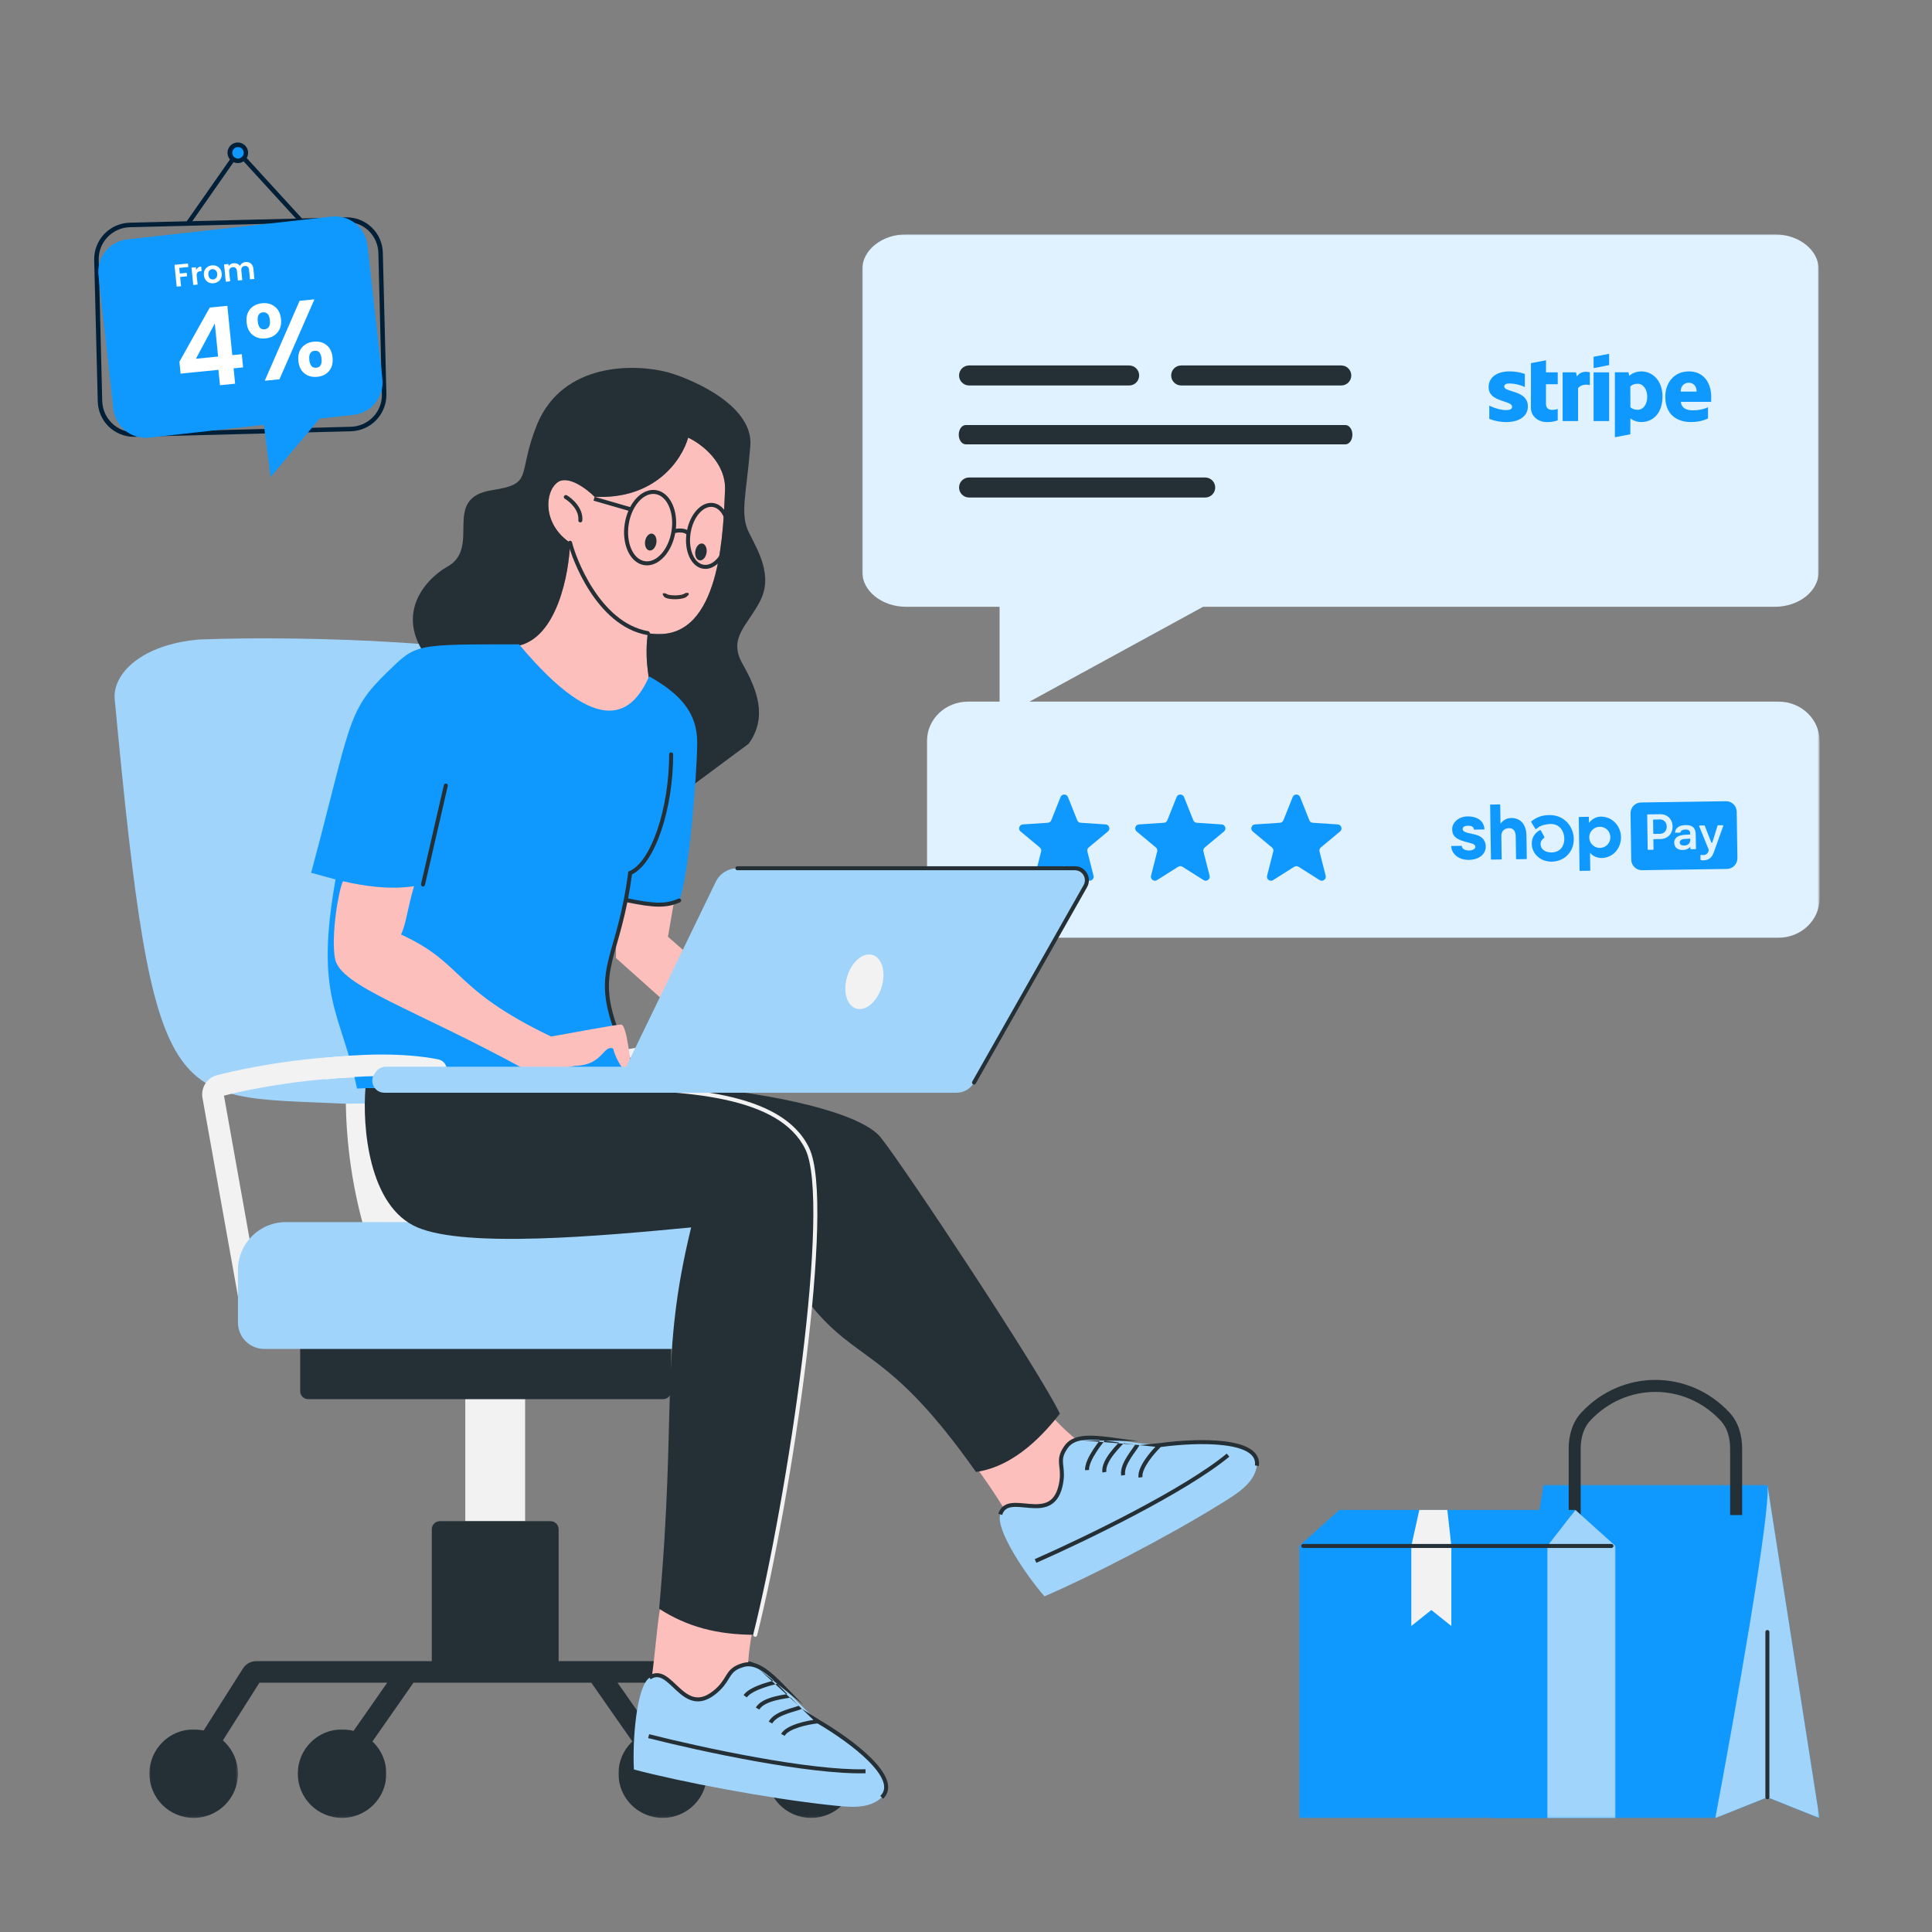 <svg width="800" height="800" viewBox="0 0 800 800" fill="none" xmlns="http://www.w3.org/2000/svg">
<rect x="0" y="0" width="800" height="800" fill="#808080" stroke="none"/>
<mask id="mask0_769_3045" style="mask-type:luminance" maskUnits="userSpaceOnUse" x="382" y="289" width="372" height="101">
<path d="M382.667 289.333H753.443V389.333H382.667V289.333Z" fill="white"/>
</mask>
<g mask="url(#mask0_769_3045)">
<path d="M736.432 290.521H400.875C391.479 290.521 383.865 297.781 383.865 306.745V372.062C383.865 381.021 391.479 388.286 400.875 388.286H736.432C745.828 388.286 753.443 381.021 753.443 372.062V306.745C753.443 297.781 745.828 290.521 736.432 290.521Z" fill="#E0F2FF"/>
</g>
<path fill-rule="evenodd" clip-rule="evenodd" d="M657.948 340.735C659.041 339.339 660.756 338.171 662.811 338.141C667.445 338.072 671.147 341.854 671.216 346.583C671.289 351.512 667.679 355.211 663.283 355.276C660.942 355.31 659.135 354.138 658.464 353.148L658.397 353.149L658.504 360.391C658.504 360.391 658.486 360.477 658.458 360.506C658.43 360.535 658.383 360.554 658.345 360.555L654.224 360.616C654.224 360.616 654.138 360.598 654.11 360.57C654.081 360.542 654.061 360.494 654.06 360.456L653.736 338.446C653.736 338.446 653.753 338.36 653.781 338.331C653.81 338.302 653.857 338.282 653.895 338.282L657.749 338.225C657.749 338.225 657.835 338.243 657.864 338.271C657.893 338.299 657.912 338.346 657.913 338.384L657.948 340.744L657.948 340.735ZM662.65 351.088C662.308 351.102 661.965 351.079 661.621 351.017C660.771 350.849 659.985 350.442 659.367 349.823C658.749 349.213 658.328 348.429 658.163 347.575C658.112 347.328 658.089 347.081 658.076 346.834C658.072 346.558 658.087 346.282 658.13 346.005C658.27 345.146 658.667 344.35 659.267 343.723C659.867 343.095 660.632 342.656 661.485 342.462C661.827 342.381 662.169 342.348 662.512 342.352C663.073 342.344 663.627 342.459 664.144 342.671C664.671 342.882 665.142 343.198 665.547 343.602C665.953 344.005 666.265 344.476 666.482 344.997C666.699 345.517 666.812 346.077 666.811 346.648C666.819 347.219 666.732 347.782 666.53 348.308C666.329 348.835 666.022 349.325 665.638 349.74C665.244 350.155 664.783 350.485 664.263 350.712C663.752 350.938 663.202 351.07 662.65 351.088Z" fill="#0F99FF"/>
<path d="M631.2 341.91C630.219 339.926 628.392 338.668 625.671 338.708C624.834 338.739 624.018 338.951 623.282 339.343C622.545 339.734 621.906 340.296 621.421 340.969L621.328 341.094L621.212 333.263C621.212 333.263 621.192 333.177 621.163 333.14C621.134 333.112 621.086 333.093 621.038 333.094L617.194 333.151C617.194 333.151 617.109 333.171 617.081 333.2C617.052 333.229 617.034 333.277 617.035 333.324L617.366 355.782C617.366 355.782 617.386 355.867 617.415 355.895C617.444 355.924 617.492 355.942 617.53 355.941L621.651 355.881C621.651 355.881 621.736 355.86 621.774 355.831C621.802 355.802 621.82 355.754 621.819 355.716L621.678 346.143C621.651 344.278 622.868 342.947 624.857 342.917C627.027 342.885 627.605 344.666 627.632 346.484L627.767 355.628C627.767 355.628 627.787 355.714 627.816 355.742C627.845 355.77 627.893 355.788 627.931 355.788L632.042 355.727C632.042 355.727 632.127 355.707 632.165 355.678C632.193 355.649 632.211 355.601 632.211 355.563L632.068 345.866C632.063 345.533 632.058 345.21 632.006 344.896C631.924 343.86 631.643 342.846 631.2 341.91Z" fill="#0F99FF"/>
<path d="M610.686 345.544C610.686 345.544 608.585 345.08 607.811 344.892C607.038 344.703 605.68 344.304 605.665 343.286C605.65 342.268 606.73 341.928 607.834 341.912C608.938 341.896 610.169 342.144 610.283 343.37C610.283 343.418 610.312 343.456 610.341 343.484C610.37 343.512 610.418 343.53 610.466 343.529L614.529 343.451C614.529 343.451 614.576 343.45 614.595 343.43C614.614 343.421 614.633 343.411 614.652 343.392C614.67 343.372 614.68 343.353 614.689 343.334C614.689 343.315 614.698 343.286 614.688 343.267C614.383 339.35 610.917 338.002 607.748 338.049C603.989 338.086 601.276 340.61 601.316 343.35C601.346 345.349 601.935 347.215 606.398 348.453C607.182 348.67 608.242 348.949 609.169 349.193C610.287 349.49 610.894 349.948 610.904 350.681C610.917 351.537 609.689 352.155 608.471 352.173C606.71 352.199 605.445 351.561 605.323 350.392C605.322 350.344 605.293 350.306 605.264 350.278C605.235 350.25 605.187 350.232 605.149 350.232L601.095 350.311C601.095 350.311 601.048 350.312 601.029 350.322C601.01 350.322 600.991 350.341 600.972 350.361C600.954 350.38 600.944 350.399 600.935 350.418C600.935 350.437 600.926 350.466 600.927 350.485C601.172 354.184 604.769 356.12 608.1 356.071C613.058 355.998 615.262 353.177 615.224 350.56C615.206 349.332 614.888 346.539 610.705 345.534L610.686 345.544Z" fill="#0F99FF"/>
<path d="M641.52 337.494C637.675 337.55 635.782 338.882 634.256 339.952L634.208 339.981C634.133 340.039 634.077 340.116 634.06 340.212C634.042 340.307 634.062 340.402 634.102 340.487L635.663 343.082C635.692 343.129 635.731 343.176 635.779 343.204C635.827 343.231 635.884 343.259 635.932 343.268C635.989 343.277 636.046 343.266 636.094 343.266C636.151 343.246 636.198 343.226 636.236 343.187L636.358 343.09C637.138 342.413 638.39 341.509 641.461 341.226C643.171 341.067 644.653 341.493 645.753 342.485C646.968 343.572 647.708 345.34 647.736 347.225C647.787 350.688 645.783 352.898 642.5 352.984C639.797 353.005 637.959 351.623 637.928 349.549C637.912 348.445 638.396 347.715 639.366 346.986C639.441 346.928 639.488 346.851 639.515 346.765C639.533 346.679 639.512 346.585 639.473 346.499L638.074 343.941C638.074 343.941 638.016 343.856 637.968 343.819C637.929 343.791 637.881 343.763 637.824 343.744C637.776 343.726 637.719 343.727 637.662 343.737C637.605 343.738 637.558 343.767 637.51 343.797C635.992 344.723 634.132 346.416 634.284 349.612C634.468 353.674 637.892 356.736 642.29 356.794L642.813 356.787C648.035 356.538 651.746 352.61 651.668 347.347C651.597 342.523 648 337.408 641.501 337.504L641.52 337.494Z" fill="#0F99FF"/>
<path fill-rule="evenodd" clip-rule="evenodd" d="M679.505 332.289L714.676 331.77C717.103 331.734 719.101 333.675 719.137 336.101L719.421 355.352C719.457 357.779 717.516 359.777 715.09 359.813L679.919 360.332C677.492 360.368 675.494 358.427 675.458 356.001L675.174 336.75C675.138 334.323 677.079 332.324 679.505 332.289ZM687.619 347.426C690.55 347.383 692.621 345.211 692.577 342.213C692.533 339.216 690.398 337.106 687.467 337.149L682.291 337.225C682.234 337.226 682.167 337.256 682.13 337.294C682.083 337.343 682.065 337.4 682.066 337.457L682.275 351.674C682.276 351.731 682.306 351.797 682.344 351.835C682.393 351.882 682.45 351.9 682.507 351.899L684.458 351.87C684.515 351.869 684.581 351.84 684.619 351.801C684.666 351.753 684.684 351.696 684.683 351.638L684.625 347.699C684.624 347.642 684.652 347.575 684.689 347.536C684.736 347.488 684.793 347.468 684.85 347.467L687.619 347.426ZM687.347 339.311C688.946 339.288 690.135 340.527 690.16 342.249C690.185 343.971 689.024 345.245 687.435 345.268L684.818 345.307C684.761 345.308 684.694 345.28 684.655 345.243C684.607 345.196 684.587 345.139 684.586 345.082L684.505 339.591C684.504 339.534 684.532 339.467 684.569 339.429C684.616 339.38 684.673 339.36 684.73 339.36L687.347 339.321L687.347 339.311ZM693.249 349.018C693.223 348.562 693.311 348.104 693.505 347.682C693.698 347.26 693.998 346.904 694.365 346.632C695.118 346.05 696.284 345.738 698.024 345.645L699.869 345.551L699.861 345.009C699.845 343.924 699.106 343.469 697.935 343.486C696.765 343.503 696.029 343.933 695.858 344.611C695.849 344.659 695.812 344.698 695.774 344.736C695.737 344.765 695.689 344.785 695.632 344.776L693.815 344.803C693.815 344.803 693.748 344.804 693.719 344.785C693.69 344.776 693.661 344.748 693.642 344.73C693.623 344.701 693.603 344.673 693.593 344.645C693.593 344.616 693.583 344.578 693.592 344.549C693.844 342.937 695.158 341.69 698.003 341.648C701.02 341.603 702.135 342.996 702.175 345.679L702.259 351.379C702.259 351.379 702.26 351.436 702.241 351.465C702.232 351.494 702.213 351.523 702.195 351.542C702.176 351.561 702.148 351.581 702.119 351.591C702.091 351.601 702.062 351.611 702.034 351.611L700.197 351.638C700.197 351.638 700.14 351.639 700.111 351.62C700.083 351.611 700.054 351.593 700.034 351.574C700.015 351.555 699.996 351.527 699.986 351.498C699.976 351.47 699.966 351.442 699.965 351.413L699.959 350.985C699.959 350.985 699.958 350.909 699.929 350.881C699.91 350.852 699.881 350.824 699.842 350.815C699.804 350.806 699.766 350.797 699.738 350.817C699.71 350.836 699.672 350.846 699.643 350.875C699.1 351.483 698.212 351.934 696.794 351.955C694.71 351.986 693.305 350.921 693.277 349.037L693.249 349.018ZM699.901 347.683L699.894 347.245L697.508 347.404C696.253 347.489 695.518 348.024 695.531 348.899C695.543 349.698 696.225 350.126 697.395 350.109C698.994 350.085 699.923 349.205 699.901 347.683ZM704.128 354.236L704.153 355.891C704.154 355.948 704.164 355.996 704.203 356.043C704.232 356.09 704.28 356.118 704.328 356.136C704.653 356.217 704.986 356.26 705.329 356.245C707.108 356.219 708.726 355.548 709.621 352.993L713.552 342.009C713.552 342.009 713.57 341.932 713.55 341.904C713.55 341.866 713.53 341.828 713.511 341.8C713.491 341.772 713.462 341.744 713.424 341.725C713.385 341.707 713.357 341.698 713.319 341.698L711.415 341.726C711.368 341.727 711.321 341.747 711.283 341.776C711.245 341.805 711.217 341.843 711.199 341.891L709.046 348.842C709.046 348.842 708.999 348.929 708.962 348.958C708.924 348.987 708.877 348.997 708.829 348.998C708.782 348.999 708.734 348.98 708.695 348.962C708.657 348.934 708.628 348.896 708.608 348.849L705.908 341.95C705.908 341.95 705.859 341.865 705.821 341.837C705.782 341.809 705.734 341.8 705.687 341.801L703.822 341.829C703.822 341.829 703.746 341.839 703.717 341.859C703.689 341.878 703.661 341.898 703.633 341.936C703.614 341.965 703.596 342.003 703.596 342.041C703.597 342.079 703.597 342.118 703.607 342.146L707.578 351.919C707.598 351.967 707.598 352.024 707.58 352.081L707.462 352.464C707.326 352.942 707.037 353.355 706.642 353.646C706.247 353.938 705.754 354.088 705.268 354.066C704.983 354.071 704.697 354.046 704.411 354.003C704.372 354.004 704.344 354.004 704.306 354.005C704.268 354.005 704.24 354.034 704.211 354.054C704.183 354.073 704.165 354.102 704.146 354.14C704.127 354.169 704.128 354.207 704.129 354.245L704.128 354.236Z" fill="#0F99FF"/>
<path d="M439.146 330.043C439.698 328.652 441.667 328.652 442.225 330.043L446.058 339.652C446.292 340.246 446.85 340.652 447.485 340.694L457.813 341.371C459.308 341.47 459.917 343.34 458.766 344.298L450.808 350.913C450.318 351.319 450.105 351.975 450.261 352.595L452.808 362.621C453.178 364.074 451.589 365.23 450.318 364.434L441.568 358.908C441.027 358.569 440.339 358.569 439.797 358.908L431.047 364.434C429.782 365.23 428.188 364.074 428.558 362.621L431.105 352.595C431.261 351.975 431.053 351.319 430.558 350.913L422.6 344.298C421.448 343.34 422.058 341.47 423.553 341.371L433.881 340.694C434.516 340.652 435.073 340.246 435.313 339.652L439.146 330.043Z" fill="#0F99FF"/>
<path d="M487.204 330.043C487.761 328.652 489.73 328.652 490.287 330.043L494.12 339.652C494.355 340.246 494.912 340.652 495.547 340.694L505.876 341.371C507.37 341.47 507.98 343.34 506.829 344.298L498.87 350.913C498.376 351.319 498.167 351.975 498.323 352.595L500.87 362.621C501.24 364.074 499.646 365.23 498.381 364.434L489.631 358.908C489.089 358.569 488.402 358.569 487.86 358.908L479.11 364.434C477.839 365.23 476.251 364.074 476.62 362.621L479.167 352.595C479.323 351.975 479.115 351.319 478.62 350.913L470.662 344.298C469.511 343.34 470.12 341.47 471.615 341.371L481.943 340.694C482.579 340.652 483.136 340.246 483.37 339.652L487.204 330.043Z" fill="#0F99FF"/>
<path d="M535.266 330.043C535.824 328.652 537.792 328.652 538.344 330.043L542.178 339.652C542.417 340.246 542.975 340.652 543.61 340.694L553.938 341.371C555.433 341.47 556.042 343.34 554.891 344.298L546.933 350.913C546.438 351.319 546.225 351.975 546.386 352.595L548.933 362.621C549.303 364.074 547.709 365.23 546.443 364.434L537.693 358.908C537.152 358.569 536.464 358.569 535.922 358.908L527.172 364.434C525.902 365.23 524.308 364.074 524.678 362.621L527.23 352.595C527.386 351.975 527.172 351.319 526.683 350.913L518.725 344.298C517.574 343.34 518.178 341.47 519.672 341.371L530.006 340.694C530.641 340.652 531.199 340.246 531.433 339.652L535.266 330.043Z" fill="#0F99FF"/>
<mask id="mask1_769_3045" style="mask-type:luminance" maskUnits="userSpaceOnUse" x="357" y="97" width="397" height="201">
<path d="M357 97H753.109V297.448H357V97Z" fill="white"/>
</mask>
<g mask="url(#mask1_769_3045)">
<path d="M734.88 97.041H375.245C365.177 97.041 357.016 103.574 357.016 111.627V236.675C357.016 244.733 365.177 251.26 375.245 251.26H413.911V297.298L498.167 251.26H734.88C744.948 251.26 753.109 244.733 753.109 236.675V111.627C753.109 103.574 744.948 97.041 734.88 97.041Z" fill="#E0F2FF"/>
</g>
<path fill-rule="evenodd" clip-rule="evenodd" d="M666.306 151.182L659.879 152.428V147.722L666.306 146.5V151.182ZM679.672 153.789C677.163 153.789 675.55 154.85 674.653 155.588L674.32 154.158H668.687V181.052L675.089 179.829L675.114 173.302C676.036 173.902 677.393 174.755 679.646 174.755C684.23 174.755 688.404 171.434 688.404 164.122C688.378 157.433 684.153 153.789 679.672 153.789ZM678.136 169.681C676.625 169.681 675.729 169.196 675.114 168.596L675.089 160.039C675.754 159.37 676.676 158.909 678.136 158.909C680.466 158.909 682.079 161.262 682.079 164.283C682.079 167.374 680.492 169.681 678.136 169.681ZM708.581 164.353C708.581 158.448 705.406 153.789 699.338 153.789C693.244 153.789 689.556 158.448 689.556 164.306C689.556 171.249 693.909 174.755 700.157 174.755C703.204 174.755 705.509 174.132 707.25 173.256V168.643C705.509 169.427 703.511 169.911 700.976 169.911C698.493 169.911 696.291 169.127 696.009 166.405H708.53C708.53 166.278 708.539 165.99 708.55 165.658L708.55 165.657L708.55 165.656C708.564 165.204 708.581 164.671 708.581 164.353ZM695.932 162.161C695.932 159.555 697.699 158.471 699.312 158.471C700.874 158.471 702.538 159.555 702.538 162.161H695.932ZM659.879 154.181H666.306V174.363H659.879V154.181ZM652.582 154.181L652.991 155.888C654.502 153.397 657.498 153.904 658.317 154.181V159.486C657.524 159.232 654.963 158.909 653.452 160.685V174.363H647.051V154.181H652.582ZM640.188 149.176L633.94 150.375L633.915 168.85C633.915 172.264 636.757 174.778 640.547 174.778C642.646 174.778 644.183 174.432 645.028 174.017V169.335C644.208 169.635 640.162 170.696 640.162 167.282V159.094H645.028V154.181H640.162L640.188 149.176ZM625.055 158.794C623.698 158.794 622.879 159.14 622.879 160.039C622.879 161.021 624.289 161.454 626.039 161.99C628.891 162.863 632.645 164.013 632.66 168.274C632.66 172.402 628.999 174.778 623.673 174.778C621.471 174.778 619.064 174.386 616.682 173.463V167.974C618.833 169.035 621.547 169.819 623.673 169.819C625.107 169.819 626.131 169.473 626.131 168.412C626.131 167.324 624.602 166.827 622.757 166.227C619.946 165.312 616.401 164.159 616.401 160.316C616.401 156.234 619.857 153.789 625.055 153.789C627.181 153.789 629.28 154.088 631.406 154.85V160.27C629.46 159.324 627.001 158.794 625.055 158.794Z" fill="#0F99FF"/>
<path d="M397.125 155.474C397.125 153.182 398.979 151.328 401.266 151.328H467.557C469.849 151.328 471.703 153.182 471.703 155.474C471.703 157.76 469.849 159.615 467.557 159.615H401.266C398.979 159.615 397.125 157.76 397.125 155.474Z" fill="#253036"/>
<path d="M484.958 155.474C484.958 153.182 486.818 151.328 489.104 151.328H555.396C557.682 151.328 559.537 153.182 559.537 155.474C559.537 157.76 557.682 159.615 555.396 159.615H489.104C486.818 159.615 484.958 157.76 484.958 155.474Z" fill="#253036"/>
<path d="M397 180.003C397 177.79 398.303 176 399.909 176H557.087C558.697 176 560 177.79 560 180.003C560 182.21 558.697 184 557.087 184H399.909C398.303 184 397 182.21 397 180.003Z" fill="#253036"/>
<path d="M397.125 201.87C397.125 199.578 398.979 197.724 401.266 197.724H499.047C501.339 197.724 503.193 199.578 503.193 201.87C503.193 204.156 501.339 206.01 499.047 206.01H401.266C398.979 206.01 397.125 204.156 397.125 201.87Z" fill="#253036"/>
<mask id="mask2_769_3045" style="mask-type:luminance" maskUnits="userSpaceOnUse" x="617" y="614" width="137" height="139">
<path d="M617.333 614.667H753.443V752.886H617.333V614.667Z" fill="white"/>
</mask>
<g mask="url(#mask2_769_3045)">
<path d="M639.109 614.839H731.839L753.401 752.833L731.839 744.208L710.271 752.833H617.542L639.109 614.839Z" fill="#0F99FF"/>
</g>
<mask id="mask3_769_3045" style="mask-type:luminance" maskUnits="userSpaceOnUse" x="709" y="614" width="45" height="139">
<path d="M709.333 614.667H753.443V752.886H709.333V614.667Z" fill="white"/>
</mask>
<g mask="url(#mask3_769_3045)">
<path d="M753.401 752.833L731.838 614.839C733.453 625.188 718.135 711.146 710.271 752.833L731.838 744.208L753.401 752.833Z" fill="#A0D4FA"/>
</g>
<path fill-rule="evenodd" clip-rule="evenodd" d="M731.839 674.953C732.297 674.953 732.667 675.323 732.667 675.781V744.208C732.667 744.667 732.297 745.036 731.839 745.036C731.38 745.036 731.01 744.667 731.01 744.208V675.781C731.01 675.323 731.38 674.953 731.839 674.953Z" fill="#253036"/>
<path fill-rule="evenodd" clip-rule="evenodd" d="M712.495 588.276C697.677 572.385 673.271 572.385 658.448 588.276C655.714 591.214 654.536 595.396 654.536 599.854L654.531 627.349H649.562V599.854C649.562 594.625 650.938 589.042 654.813 584.891C671.599 566.885 699.344 566.885 716.135 584.891C720.01 589.042 721.38 594.625 721.38 599.854V627.349H716.411V599.854C716.411 595.396 715.234 591.208 712.495 588.276Z" fill="#253036"/>
<mask id="mask4_769_3045" style="mask-type:luminance" maskUnits="userSpaceOnUse" x="537" y="640" width="105" height="113">
<path d="M537.333 640H641.333V752.885H537.333V640Z" fill="white"/>
</mask>
<g mask="url(#mask4_769_3045)">
<path d="M537.995 640.156H640.745V752.833H537.995V640.156Z" fill="#0F99FF"/>
</g>
<mask id="mask5_769_3045" style="mask-type:luminance" maskUnits="userSpaceOnUse" x="640" y="640" width="30" height="113">
<path d="M640 640H669.333V752.885H640V640Z" fill="white"/>
</mask>
<g mask="url(#mask5_769_3045)">
<path d="M668.922 640.156H640.745V752.833H668.922V640.156Z" fill="#A0D4FA"/>
</g>
<path d="M584.396 640.156H600.969V673.297L592.682 666.667L584.396 673.297V640.156Z" fill="#F2F2F2"/>
<path d="M554.568 625.24H652.349L640.745 640.156H537.995L554.568 625.24Z" fill="#0F99FF"/>
<path d="M640.745 640.156L652.349 625.24L668.922 640.156H640.745Z" fill="#A0D4FA"/>
<path d="M584.396 640.156H600.969L599.312 625.24H587.713L584.396 640.156Z" fill="#F2F2F2"/>
<path fill-rule="evenodd" clip-rule="evenodd" d="M538.823 640.156C538.823 639.698 539.193 639.323 539.651 639.323H667.261C667.719 639.323 668.094 639.698 668.094 640.156C668.094 640.609 667.719 640.984 667.261 640.984H539.651C539.193 640.984 538.823 640.609 538.823 640.156Z" fill="#253036"/>
<path fill-rule="evenodd" clip-rule="evenodd" d="M247.318 446.328C254.552 444.458 267.781 441.755 282.552 440.136C297.833 438.458 314.38 437.984 327.563 440.578C329.979 441.052 332.323 439.479 332.802 437.063C333.276 434.646 331.703 432.302 329.287 431.828C314.776 428.974 297.172 429.557 281.578 431.271C265.922 432.99 251.901 435.886 244.391 437.875C240.083 439.016 237.703 443.245 238.438 447.339L253.677 532.594C254.115 535.021 256.432 536.63 258.854 536.198C261.276 535.766 262.891 533.453 262.458 531.026L247.318 446.328Z" fill="#F2F2F2"/>
<path d="M178.708 454.531H143.188C143.24 473.797 146.063 492.984 151.594 511.5H188.224C182.313 493.026 179.125 473.839 178.708 454.531Z" fill="#F2F2F2"/>
<path d="M192.667 629.896H217.443V574.417H192.667V629.896Z" fill="#F2F2F2"/>
<path d="M142.62 457.005C69.786 453.542 63.844 462.953 47.495 289.568C46.51 279.161 58.396 266.781 82.672 264.797C124.786 263.146 214.172 265.49 230.818 278.177C250.141 292.896 263.521 447.099 229.828 452.547C217.937 455.719 166.734 456.844 142.62 457.005Z" fill="#A0D4FA"/>
<path fill-rule="evenodd" clip-rule="evenodd" d="M92.734 453.682C99.969 451.812 113.198 449.109 127.969 447.49C143.25 445.812 159.797 445.338 172.979 447.932C175.396 448.406 177.745 446.833 178.219 444.417C178.693 442 177.12 439.656 174.703 439.182C160.193 436.328 142.588 436.917 126.995 438.625C111.338 440.344 97.323 443.245 89.807 445.229C85.5 446.37 83.12 450.599 83.854 454.693L99.099 539.948C99.531 542.375 101.849 543.99 104.271 543.552C106.698 543.12 108.307 540.802 107.875 538.38L92.734 453.682Z" fill="#F2F2F2"/>
<path d="M124.297 553.609H277.885V576.052C277.885 577.885 276.406 579.365 274.573 579.365H127.609C125.781 579.365 124.297 577.885 124.297 576.052V553.609Z" fill="#253036"/>
<path d="M178.797 633.208C178.797 631.38 180.276 629.896 182.109 629.896H228C229.828 629.896 231.313 631.38 231.313 633.208V689.344H178.797V633.208Z" fill="#253036"/>
<path fill-rule="evenodd" clip-rule="evenodd" d="M107.427 696.771L86.443 729.875L78.911 725.099L100.62 690.849C101.802 688.984 103.854 687.854 106.062 687.854H309.099C311.13 687.854 313.047 688.818 314.26 690.448L336.953 720.859L329.807 726.193L307.854 696.771H255.724L272.625 720.969L265.312 726.078L244.844 696.771H171.213L150.74 726.078L143.432 720.969L160.333 696.771H107.427Z" fill="#253036"/>
<mask id="mask6_769_3045" style="mask-type:luminance" maskUnits="userSpaceOnUse" x="317" y="716" width="38" height="37">
<path d="M317.333 716H354.667V752.885H317.333V716Z" fill="white"/>
</mask>
<g mask="url(#mask6_769_3045)">
<path d="M354.187 734.422C354.187 744.547 345.979 752.75 335.854 752.75C325.729 752.75 317.526 744.547 317.526 734.422C317.526 724.297 325.729 716.094 335.854 716.094C345.979 716.094 354.187 724.297 354.187 734.422Z" fill="#253036"/>
</g>
<mask id="mask7_769_3045" style="mask-type:luminance" maskUnits="userSpaceOnUse" x="122" y="716" width="38" height="37">
<path d="M122.667 716H160V752.885H122.667V716Z" fill="white"/>
</mask>
<g mask="url(#mask7_769_3045)">
<path d="M159.969 734.422C159.969 744.547 151.761 752.75 141.636 752.75C131.511 752.75 123.302 744.547 123.302 734.422C123.302 724.297 131.511 716.094 141.636 716.094C151.761 716.094 159.969 724.297 159.969 734.422Z" fill="#253036"/>
</g>
<mask id="mask8_769_3045" style="mask-type:luminance" maskUnits="userSpaceOnUse" x="256" y="716" width="38" height="37">
<path d="M256 716H293.333V752.885H256V716Z" fill="white"/>
</mask>
<g mask="url(#mask8_769_3045)">
<path d="M292.75 734.422C292.75 744.547 284.542 752.75 274.417 752.75C264.297 752.75 256.083 744.547 256.083 734.422C256.083 724.297 264.297 716.094 274.417 716.094C284.542 716.094 292.75 724.297 292.75 734.422Z" fill="#253036"/>
</g>
<mask id="mask9_769_3045" style="mask-type:luminance" maskUnits="userSpaceOnUse" x="61" y="716" width="38" height="37">
<path d="M61.333 716H98.667V752.885H61.333V716Z" fill="white"/>
</mask>
<g mask="url(#mask9_769_3045)">
<path d="M98.531 734.422C98.531 744.547 90.323 752.75 80.198 752.75C70.073 752.75 61.864 744.547 61.864 734.422C61.864 724.297 70.073 716.094 80.198 716.094C90.323 716.094 98.531 724.297 98.531 734.422Z" fill="#253036"/>
</g>
<path d="M98.531 525.865C98.531 514.922 107.406 506.052 118.349 506.052H289.464C313.719 506.052 333.38 525.708 333.38 549.958C333.38 554.708 329.526 558.563 324.776 558.563H109.432C103.411 558.563 98.531 553.682 98.531 547.662V525.865Z" fill="#A0D4FA"/>
<path d="M276.594 387.896L281.484 359.521H255.062V396.703L301.057 437.797L315.734 422.141L276.594 387.896Z" fill="#FCBFBC"/>
<path d="M421.74 639.854C423.745 632.479 399.13 600.74 398.568 599.938L429.026 578.609C429.588 579.411 449.474 606.104 464.062 603.052C462.078 620.688 431.521 636.188 421.74 639.854Z" fill="#FCBFBC"/>
<path d="M441.536 599.031C436.974 605.297 441.193 606.969 439.083 615.531C435.078 631.776 417.417 616.859 414.172 627.057C412.146 633.422 424.896 652.313 432.479 661C450.516 653.349 483.656 636.245 505.141 622.896C511.594 618.885 519.411 614.432 520.453 606.922C522.005 595.734 496.255 596.214 480.26 598.391C477.177 598.156 474.141 597.833 471.328 597.516L470.526 597.422C468.641 597.208 466.781 596.953 464.969 596.698C462.198 596.313 459.536 595.917 457.042 595.646C450.052 594.891 444.406 595.094 441.536 599.031Z" fill="#A0D4FA"/>
<path fill-rule="evenodd" clip-rule="evenodd" d="M447.88 596.396C445.375 596.823 443.474 597.781 442.208 599.521C441.115 601.021 440.578 602.203 440.333 603.24C440.083 604.281 440.109 605.24 440.213 606.339C440.245 606.635 440.281 606.938 440.318 607.25C440.552 609.318 440.838 611.87 439.891 615.729C438.844 619.974 436.854 622.328 434.307 623.505C431.823 624.646 428.948 624.599 426.281 624.385C425.63 624.333 425.021 624.276 424.432 624.219C423.74 624.151 423.062 624.089 422.365 624.036C421.12 623.948 419.984 623.927 418.979 624.063C417.984 624.193 417.161 624.474 416.505 624.964C415.865 625.448 415.323 626.177 414.963 627.313L413.38 626.807C413.833 625.396 414.552 624.359 415.516 623.635C416.463 622.927 417.583 622.573 418.76 622.417C419.932 622.26 421.203 622.292 422.484 622.385C423.161 622.432 423.901 622.505 424.635 622.573C425.24 622.63 425.844 622.693 426.411 622.734C429.068 622.948 431.557 622.948 433.615 622C435.604 621.083 437.323 619.208 438.281 615.333C439.156 611.771 438.901 609.49 438.667 607.448C438.63 607.125 438.599 606.813 438.568 606.5C438.453 605.333 438.411 604.161 438.719 602.859C439.031 601.557 439.677 600.177 440.865 598.547C442.469 596.349 444.823 595.234 447.604 594.76C450.365 594.292 453.62 594.443 457.13 594.823C459.245 595.052 461.484 595.37 463.786 595.698C464.219 595.755 464.651 595.818 465.083 595.88C466.896 596.135 468.75 596.385 470.62 596.599L471.422 596.693M470.036 598.203C468.432 598.01 466.854 597.802 465.312 597.583C465.203 597.708 465.083 597.839 464.953 597.974C464.823 598.12 464.672 598.276 464.516 598.443L464.463 598.5C464.281 598.693 464.088 598.901 463.885 599.12C463.073 599.995 462.094 601.089 461.167 602.286C460.24 603.484 459.385 604.771 458.812 606.031C458.234 607.302 457.974 608.469 458.13 609.474L456.495 609.729C456.266 608.276 456.661 606.76 457.302 605.344C457.948 603.922 458.885 602.526 459.854 601.271C460.823 600.016 461.844 598.88 462.672 597.99C462.88 597.766 463.073 597.557 463.255 597.37L463.307 597.313C463.307 597.307 463.312 597.307 463.312 597.302C461.266 597.01 459.292 596.734 457.417 596.521C457.359 596.594 457.297 596.672 457.234 596.755C456.505 597.688 455.193 599.365 453.922 601.339C453.104 602.609 452.328 603.964 451.771 605.266C451.208 606.578 450.901 607.76 450.948 608.698L449.292 608.771C449.234 607.464 449.651 606.016 450.245 604.609C450.854 603.198 451.682 601.755 452.526 600.443C453.578 598.807 454.698 597.318 455.469 596.323C452.599 596.068 450.042 596.026 447.88 596.396M471.833 598.406C471.51 599.016 471.036 599.708 470.542 600.417C470.385 600.641 470.224 600.87 470.057 601.104C469.484 601.917 468.865 602.792 468.271 603.719C467.516 604.906 466.828 606.135 466.38 607.349C465.927 608.568 465.734 609.708 465.896 610.75L464.26 611.005C464.036 609.589 464.318 608.141 464.823 606.771C465.333 605.401 466.088 604.057 466.875 602.828C467.49 601.865 468.141 600.943 468.719 600.125C468.88 599.901 469.036 599.677 469.182 599.469C469.521 598.984 469.807 598.563 470.036 598.203M471.833 598.406C473.937 598.641 476.156 598.875 478.427 599.073C477.109 600.469 475.557 602.281 474.26 604.177C473.385 605.453 472.604 606.792 472.083 608.083C471.562 609.359 471.266 610.677 471.453 611.87L473.094 611.615C472.969 610.844 473.151 609.859 473.62 608.703C474.083 607.563 474.792 606.333 475.625 605.115C477.224 602.786 479.224 600.568 480.646 599.177C488.573 598.115 498.792 597.484 506.838 598.469C510.922 598.969 514.354 599.87 516.646 601.271C517.781 601.964 518.604 602.76 519.104 603.656C519.599 604.542 519.802 605.578 519.635 606.807L521.276 607.036C521.49 605.474 521.234 604.073 520.552 602.854C519.88 601.641 518.818 600.656 517.51 599.859C514.911 598.271 511.198 597.333 507.042 596.823C498.724 595.807 488.255 596.469 480.24 597.557M470.177 627.266C455.052 635.245 439.557 642.536 429.135 647.125L428.469 645.609C438.859 641.031 454.318 633.76 469.401 625.802C484.5 617.833 499.156 609.203 507.979 601.906L509.036 603.182C500.068 610.599 485.281 619.292 470.177 627.266Z" fill="#253036"/>
<path d="M265.089 709.318C271.208 704.74 270.943 672.396 274.49 660.823L314.557 662.927C314.505 663.901 302.787 700.516 316.162 707.099C303.734 719.771 275.052 712.453 265.089 709.318Z" fill="#FCBFBC"/>
<path d="M307.776 689.443C300.323 691.573 302.625 695.484 295.687 700.938C282.531 711.271 277.797 688.646 268.958 694.682C263.443 698.453 261.859 721.182 262.484 732.698C281.411 737.771 318.057 744.693 343.208 747.401C350.76 748.214 359.661 749.516 365.109 744.24C373.219 736.38 352.635 720.906 338.693 712.776C336.401 710.688 334.208 708.573 332.193 706.589L331.615 706.021C330.26 704.688 328.953 703.344 327.682 702.031C325.734 700.016 323.88 698.068 322.083 696.323C317.042 691.422 312.464 688.104 307.776 689.443Z" fill="#A0D4FA"/>
<path fill-rule="evenodd" clip-rule="evenodd" d="M314.401 691.271C312.161 690.063 310.073 689.646 308.005 690.24C306.219 690.75 305.073 691.349 304.234 692.016C303.401 692.688 302.833 693.453 302.234 694.391C302.078 694.641 301.917 694.896 301.755 695.167C300.667 696.943 299.323 699.13 296.198 701.589C292.76 704.286 289.745 704.917 287.01 704.276C284.354 703.646 282.115 701.839 280.141 700.031C279.661 699.589 279.219 699.172 278.786 698.76C278.281 698.281 277.792 697.818 277.276 697.349C276.344 696.51 275.464 695.792 274.594 695.281C273.724 694.771 272.901 694.49 272.083 694.469C271.281 694.453 270.406 694.693 269.422 695.37L268.49 694C269.714 693.161 270.922 692.792 272.12 692.813C273.307 692.839 274.406 693.25 275.432 693.849C276.453 694.448 277.432 695.255 278.385 696.12C278.891 696.573 279.427 697.083 279.964 697.589C280.406 698.01 280.844 698.427 281.266 698.807C283.224 700.609 285.188 702.146 287.391 702.661C289.526 703.167 292.036 702.75 295.177 700.286C298.057 698.016 299.26 696.063 300.333 694.307C300.505 694.031 300.672 693.766 300.839 693.5C301.469 692.505 302.151 691.557 303.203 690.724C304.25 689.885 305.609 689.198 307.552 688.646C310.167 687.901 312.708 688.474 315.188 689.813C317.656 691.146 320.125 693.266 322.656 695.724C324.182 697.208 325.75 698.833 327.365 700.505C327.667 700.823 327.969 701.135 328.276 701.453C329.547 702.771 330.849 704.109 332.193 705.432L332.771 705.995M330.745 706.328C329.599 705.198 328.49 704.057 327.406 702.938C327.245 702.964 327.068 702.995 326.88 703.026C326.688 703.057 326.474 703.089 326.245 703.125L326.172 703.135C325.911 703.177 325.635 703.219 325.339 703.266C324.156 703.458 322.708 703.714 321.24 704.089C319.771 704.464 318.307 704.953 317.078 705.594C315.844 706.234 314.922 707 314.427 707.885L312.979 707.078C313.693 705.792 314.938 704.839 316.313 704.125C317.698 703.401 319.297 702.875 320.833 702.484C322.37 702.089 323.875 701.823 325.073 701.63C325.375 701.583 325.656 701.536 325.917 701.5L325.99 701.49C325.995 701.49 326 701.484 326.005 701.484C324.568 699.995 323.182 698.563 321.839 697.24C321.75 697.26 321.651 697.286 321.547 697.313C320.401 697.594 318.333 698.109 316.115 698.885C314.688 699.38 313.245 699.974 312.005 700.651C310.755 701.344 309.786 702.083 309.24 702.854L307.891 701.891C308.651 700.823 309.87 699.938 311.208 699.203C312.557 698.458 314.094 697.833 315.568 697.318C317.406 696.677 319.208 696.193 320.422 695.885C318.318 693.917 316.328 692.313 314.401 691.271M332.036 707.599C331.406 707.88 330.609 708.135 329.781 708.391C329.521 708.469 329.25 708.547 328.979 708.63C328.026 708.917 326.995 709.224 325.964 709.594C324.63 710.063 323.333 710.609 322.229 711.286C321.13 711.969 320.271 712.75 319.76 713.672L318.313 712.865C319.01 711.609 320.12 710.646 321.359 709.88C322.609 709.109 324.031 708.516 325.411 708.031C326.484 707.651 327.563 707.323 328.521 707.036C328.792 706.958 329.047 706.88 329.297 706.802C329.859 706.63 330.344 706.474 330.745 706.328M332.036 707.599C333.547 709.078 335.156 710.63 336.823 712.182C334.922 712.469 332.589 712.948 330.396 713.641C328.917 714.109 327.484 714.682 326.276 715.38C325.078 716.068 324.036 716.917 323.448 717.974L324.896 718.781C325.276 718.099 326.026 717.438 327.104 716.813C328.172 716.198 329.484 715.667 330.896 715.219C333.589 714.365 336.531 713.854 338.51 713.63C345.411 717.672 353.844 723.464 359.583 729.193C362.495 732.099 364.641 734.927 365.589 737.443C366.057 738.688 366.214 739.823 366.052 740.839C365.896 741.839 365.422 742.776 364.531 743.646L365.682 744.833C366.818 743.734 367.474 742.474 367.693 741.094C367.906 739.724 367.677 738.297 367.135 736.859C366.068 734.01 363.719 730.984 360.755 728.021C354.828 722.104 346.172 716.188 339.188 712.104M312.958 729.318C296.13 726.302 279.432 722.505 268.391 719.708L268.797 718.099C279.807 720.891 296.464 724.677 313.25 727.688C330.057 730.703 346.922 732.922 358.365 732.609L358.411 734.266C346.781 734.589 329.771 732.333 312.958 729.318Z" fill="#253036"/>
<path d="M214.615 267.385C230.729 263.906 235.625 237.505 236.057 224.74C237.344 230.406 247.432 258.5 268.24 262.167C267.792 265.609 267.365 272.213 268.219 277.088C268.698 279.802 268.937 282.802 267.484 285.141C255.005 305.234 232.917 292.672 214.615 267.385Z" fill="#FCBFBC"/>
<path d="M246.219 205.713C271.396 206.917 282.364 190.318 284.953 181.224C290.281 183.672 300.792 191.49 300.213 203.151C299.495 217.719 298.943 261.297 274.135 262.526C272.083 262.63 270.114 262.495 268.239 262.167C247.432 258.5 237.344 230.406 236.057 224.74C224.583 216.974 225.505 203.625 230.891 199.713C235.198 196.583 242.901 202.406 246.219 205.713Z" fill="#FCBFBC"/>
<path fill-rule="evenodd" clip-rule="evenodd" d="M233.578 205.391C233.807 204.995 234.312 204.859 234.708 205.094C235.88 205.776 237.578 207.094 238.932 208.865C240.292 210.635 241.365 212.943 241.125 215.568C241.083 216.021 240.682 216.359 240.229 216.318C239.771 216.276 239.437 215.87 239.474 215.417C239.661 213.349 238.823 211.448 237.615 209.87C236.406 208.292 234.885 207.115 233.875 206.521C233.479 206.292 233.344 205.786 233.578 205.391ZM235.875 223.937C236.318 223.833 236.766 224.115 236.865 224.557C237.49 227.302 240.297 235.651 245.526 243.755C250.766 251.875 258.318 259.578 268.385 261.349C268.833 261.427 269.135 261.859 269.057 262.307C268.974 262.76 268.547 263.062 268.094 262.979C257.354 261.088 249.463 252.917 244.135 244.651C238.792 236.38 235.911 227.849 235.25 224.927C235.146 224.479 235.427 224.036 235.875 223.937Z" fill="#253036"/>
<path d="M246.219 205.714C271.401 206.917 282.37 190.318 284.958 181.224C290.281 183.672 300.792 191.49 300.214 203.151C299.495 217.719 298.943 261.297 274.135 262.526C272.083 262.625 270.115 262.495 268.24 262.167C267.807 265.479 267.141 271.786 268.797 281.729C279.755 289.266 281.328 305.833 284.719 313.214C286.26 316.568 284.391 317.958 286.198 325.641L310.021 307.953C317.922 296.974 313.526 285.531 307.5 274.953C301.286 264.047 309.625 259.016 314.828 248.724C320.031 238.437 314.083 228.365 310.156 220.599C306.224 212.833 309.12 204.557 310.703 184.568C311.964 168.573 288.5 157.63 276.615 154.161C263.026 150.557 233.156 149.823 222.385 175.74C213.849 197.016 221.354 200.245 203.781 202.958C182.214 206.292 199.979 226.964 184.828 234.885C175.932 240.094 162.224 255.281 178.573 274.38L214.615 267.385C230.724 263.906 235.625 237.505 236.057 224.74C224.583 216.969 225.51 203.62 230.891 199.714C235.198 196.583 242.906 202.406 246.219 205.714Z" fill="#253036"/>
<path d="M271.781 224.828C271.474 226.755 270.187 228.151 268.901 227.943C267.62 227.745 266.828 226.016 267.13 224.094C267.437 222.167 268.724 220.776 270.005 220.974C271.292 221.177 272.083 222.906 271.781 224.828Z" fill="#253036"/>
<path d="M292.568 228.917C292.261 230.839 290.974 232.234 289.693 232.031C288.406 231.828 287.615 230.104 287.917 228.177C288.224 226.255 289.511 224.859 290.797 225.063C292.078 225.266 292.87 226.99 292.568 228.917Z" fill="#253036"/>
<path fill-rule="evenodd" clip-rule="evenodd" d="M264.615 207.552C262.568 209.802 260.958 213.151 260.339 217.078C259.714 221.005 260.208 224.687 261.464 227.458C262.719 230.239 264.693 232.01 267 232.375C269.307 232.745 271.729 231.667 273.786 229.411C275.833 227.161 277.443 223.812 278.063 219.885C278.688 215.958 278.193 212.276 276.938 209.5C275.682 206.724 273.714 204.948 271.401 204.588C269.094 204.219 266.672 205.297 264.615 207.552ZM263.391 206.432C265.682 203.922 268.625 202.469 271.661 202.948C274.698 203.427 277.047 205.719 278.448 208.818C279.724 211.635 280.26 215.198 279.859 218.963C280.542 218.859 281.333 218.802 282.115 218.849C282.896 218.896 283.76 219.057 284.51 219.453C285.182 216.219 286.563 213.406 288.333 211.401C290.281 209.198 292.802 207.885 295.427 208.297C298.047 208.713 300.042 210.739 301.214 213.443C302.391 216.151 302.802 219.651 302.224 223.312C301.641 226.974 300.172 230.177 298.214 232.391C296.266 234.599 293.74 235.906 291.12 235.489C288.542 235.083 286.578 233.125 285.396 230.5C284.255 227.958 283.797 224.698 284.214 221.255C283.745 220.807 282.979 220.562 282.016 220.5C281.161 220.448 280.281 220.552 279.609 220.693C278.885 224.661 277.208 228.114 275.01 230.526C272.719 233.042 269.776 234.495 266.74 234.016C263.703 233.531 261.354 231.245 259.953 228.141C258.547 225.036 258.036 221.016 258.703 216.818C259.005 214.911 259.521 213.114 260.219 211.484L245.766 207.307L246.229 205.713L260.938 209.969C261.641 208.635 262.474 207.443 263.391 206.432ZM289.573 212.5C287.854 214.443 286.495 217.338 285.958 220.739C285.938 220.859 285.922 220.984 285.901 221.109C285.443 224.427 285.87 227.516 286.906 229.818C287.948 232.135 289.542 233.562 291.38 233.854C293.245 234.151 295.245 233.245 296.969 231.292C298.688 229.349 300.047 226.448 300.583 223.052C301.125 219.656 300.729 216.484 299.693 214.099C298.656 211.713 297.036 210.234 295.167 209.937C293.297 209.641 291.302 210.547 289.573 212.5Z" fill="#253036"/>
<path d="M172.859 508.245C152.505 499.63 150.026 466.172 151.333 450.516C167.641 450.516 205.937 448.755 228.641 441.708C251.344 434.667 279.49 449.536 291.885 450.516C317.656 452.797 356.198 460.177 364.807 471.135C375.573 484.833 431.047 568.755 438.875 585.385C432.677 593.214 420.583 607.161 404.141 609.51C367.625 557.792 355.432 565 335.51 540.161C331.245 585.427 321.302 642.599 312.719 676.932C296.974 676.932 284.542 673.62 272.943 666.161C280.401 582.484 272.943 562.599 286.198 508.245C248.687 511.828 193.219 516.854 172.859 508.245Z" fill="#253036"/>
<path fill-rule="evenodd" clip-rule="evenodd" d="M245.427 450.516C245.427 450.057 245.797 449.688 246.255 449.688C265.172 449.688 284.516 450.281 300.51 453.74C316.479 457.187 329.354 463.536 335.005 475.245C336.443 478.219 337.37 482.719 337.896 488.344C338.427 493.984 338.557 500.844 338.365 508.589C337.979 524.078 336.286 543.182 333.802 563.359C328.838 603.703 320.708 648.396 313.521 677.135C313.411 677.578 312.958 677.849 312.516 677.734C312.073 677.625 311.802 677.177 311.911 676.734C319.078 648.073 327.198 603.448 332.156 563.156C334.641 543.01 336.323 523.964 336.708 508.547C336.901 500.839 336.766 494.052 336.245 488.495C335.724 482.917 334.818 478.667 333.516 475.964C328.208 464.974 316 458.776 300.161 455.359C284.354 451.943 265.172 451.344 246.255 451.344C245.797 451.344 245.427 450.974 245.427 450.516Z" fill="#F2F2F2"/>
<path d="M260.932 439.979C244.156 404.943 253.203 402.771 259.115 372.677C270.677 375.042 275.604 375.344 281.229 372.87C285.37 362.927 288.688 319.443 288.688 307.417C288.688 295.385 282.057 287.531 268.797 280.073C262.172 294.99 248.912 307.417 214.938 266.818C171.125 266.818 172.521 266.531 160.245 278.417C143.354 294.776 145.333 299.958 128.823 361.479C129.714 361.479 133.505 362.76 138.938 364.146C130.083 413.969 141.531 419.318 147.818 450.75C184.609 448.792 263.901 447.021 260.932 439.979Z" fill="#0F99FF"/>
<path fill-rule="evenodd" clip-rule="evenodd" d="M277.911 311.557C278.37 311.557 278.745 311.927 278.745 312.385C278.745 323.724 276.844 335.109 273.745 344.172C272.198 348.703 270.338 352.677 268.255 355.781C266.297 358.698 264.094 360.906 261.693 362.047C261.208 365.688 260.661 368.995 260.083 372.026C271.062 374.24 275.661 374.412 280.896 372.109C281.312 371.927 281.802 372.115 281.99 372.537C282.172 372.953 281.979 373.443 281.562 373.625C275.818 376.156 270.755 375.87 259.76 373.651C258.38 380.505 256.844 385.901 255.521 390.557C255.458 390.771 255.401 390.979 255.338 391.188C253.922 396.182 252.781 400.302 252.338 404.563C251.458 413.016 253.312 422.151 261.677 439.62C261.875 440.031 261.703 440.526 261.292 440.724C260.875 440.922 260.385 440.75 260.182 440.333C251.771 422.771 249.76 413.302 250.687 404.391C251.151 399.964 252.333 395.708 253.745 390.734C253.807 390.526 253.865 390.323 253.922 390.115C255.302 385.271 256.891 379.693 258.297 372.516C258.953 369.177 259.573 365.49 260.109 361.37L260.172 360.896L260.615 360.714C262.76 359.823 264.885 357.823 266.88 354.859C268.859 351.912 270.661 348.073 272.177 343.635C275.213 334.755 277.083 323.552 277.083 312.385C277.083 311.927 277.458 311.557 277.911 311.557Z" fill="#253036"/>
<path fill-rule="evenodd" clip-rule="evenodd" d="M184.792 324.469C185.234 324.573 185.516 325.016 185.412 325.464L175.969 366.427C175.87 366.875 175.422 367.151 174.974 367.047C174.531 366.943 174.25 366.5 174.354 366.052L183.797 325.089C183.901 324.646 184.344 324.365 184.792 324.469Z" fill="#253036"/>
<path d="M218.255 443.292C171.432 417.609 140.812 408.49 138.703 396.896C137.047 387.781 140.026 369.13 142.016 364.901C150.26 366.813 161.172 368.526 171.432 366.964C168.536 377.01 168.099 382.854 166.047 386.953C192.453 399.083 186.766 409.323 228.193 429.208C235.932 427.828 255.208 424.234 257.198 424.234C259.687 424.234 261.344 442.464 261.344 443.292C261.344 447.755 255.542 440.807 253.885 434.177C249.74 432.521 249.74 441.073 238.141 441.354C231.625 442.651 223.625 443.469 218.255 443.292Z" fill="#FCBFBC"/>
<path d="M179.719 447.401C166.531 444.807 149.984 445.286 134.703 446.964L133.729 438.099C149.323 436.385 166.932 435.802 181.438 438.651C183.854 439.13 185.427 441.474 184.953 443.891C184.479 446.302 182.13 447.88 179.719 447.401Z" fill="#F2F2F2"/>
<path d="M396.104 452.474H159.141C155.078 452.474 152.729 447.865 155.12 444.578L155.714 443.755C156.651 442.469 158.146 441.708 159.734 441.708H259.297L296.38 365.13C298.042 361.703 301.521 359.521 305.328 359.521H445.083C448.896 359.521 451.292 363.63 449.412 366.943L403.313 448.271C401.844 450.87 399.089 452.474 396.104 452.474Z" fill="#A0D4FA"/>
<path fill-rule="evenodd" clip-rule="evenodd" d="M304.5 359.521C304.5 359.062 304.875 358.693 305.328 358.693H445.083C449.531 358.693 452.323 363.49 450.13 367.354L404.031 448.682C403.807 449.078 403.302 449.219 402.906 448.995C402.505 448.766 402.365 448.26 402.594 447.865L448.688 366.536C450.255 363.776 448.26 360.349 445.083 360.349H305.328C304.875 360.349 304.5 359.979 304.5 359.521Z" fill="#253036"/>
<path d="M365.062 408.708C363.187 414.833 358.474 418.823 354.536 417.62C350.599 416.417 348.922 410.474 350.797 404.349C352.672 398.224 357.38 394.229 361.323 395.437C365.26 396.641 366.932 402.583 365.062 408.708Z" fill="#F2F2F2"/>
<path fill-rule="evenodd" clip-rule="evenodd" d="M283.041 246.005C283.271 245.906 283.958 245.542 284 245.5C283.698 245.5 284.625 245.5 285 245.5C285.5 246.26 284.911 246.479 284.625 246.813C284.375 247.104 284.031 247.307 283.698 247.464C283.354 247.615 282.963 247.729 282.557 247.823C281.739 248.01 280.776 248.104 279.838 248.125C278.906 248.141 277.958 248.089 277.166 247.964C276.765 247.906 276.39 247.818 276.068 247.719C275.76 247.615 275.422 247.474 275.172 247.255C274.833 246.969 274.213 246.104 274.5 245.771C274.791 245.438 275.88 245.755 276.213 246.047C276.213 246.047 276.219 246.052 276.239 246.063C276.25 246.068 276.271 246.083 276.302 246.099C276.37 246.13 276.453 246.167 276.557 246.198C276.781 246.266 277.068 246.333 277.406 246.385C278.099 246.5 278.943 246.547 279.807 246.531C280.672 246.505 281.515 246.422 282.203 246.266C282.541 246.193 282.828 246.099 283.041 246.005Z" fill="#313131"/>
<path d="M96.928 63.583L76.888 92.266L78.414 93.332L98.454 64.649L96.928 63.583Z" fill="#011F37"/>
<path d="M100.321 63.444L98.948 64.701L126.692 95.031L128.066 93.775L100.321 63.444Z" fill="#011F37"/>
<path d="M102.736 63.266C102.736 64.11 102.486 64.935 102.017 65.637C101.547 66.338 100.88 66.885 100.1 67.208C99.32 67.53 98.462 67.614 97.634 67.449C96.806 67.283 96.046 66.876 95.45 66.278C94.854 65.68 94.449 64.919 94.285 64.091C94.122 63.263 94.208 62.405 94.533 61.626C94.857 60.846 95.406 60.181 96.109 59.714C96.812 59.246 97.637 58.998 98.482 59C99.041 59 99.595 59.11 100.112 59.325C100.629 59.539 101.099 59.854 101.494 60.25C101.889 60.646 102.202 61.117 102.415 61.634C102.629 62.152 102.738 62.706 102.736 63.266Z" fill="#011F37"/>
<path d="M98.481 60.917C98.951 60.906 99.413 61.035 99.808 61.288C100.204 61.541 100.515 61.906 100.702 62.337C100.889 62.768 100.943 63.245 100.857 63.706C100.772 64.168 100.55 64.594 100.221 64.929C99.892 65.264 99.471 65.493 99.011 65.588C98.551 65.682 98.073 65.637 97.639 65.459C97.205 65.28 96.834 64.976 96.573 64.585C96.313 64.195 96.175 63.735 96.177 63.266C96.177 62.65 96.418 62.059 96.849 61.62C97.28 61.181 97.866 60.928 98.481 60.917Z" fill="#0F99FF"/>
<path d="M55.548 180.876C51.606 180.897 47.815 179.365 44.994 176.611C42.174 173.857 40.552 170.104 40.479 166.163L39.006 107.728C38.951 105.746 39.288 103.772 39.996 101.92C40.704 100.067 41.77 98.372 43.133 96.932C44.497 95.492 46.13 94.334 47.941 93.525C49.752 92.716 51.704 92.271 53.686 92.217L143.077 90.001C145.058 89.94 147.031 90.273 148.882 90.98C150.733 91.687 152.426 92.754 153.862 94.119C155.298 95.484 156.45 97.121 157.25 98.934C158.05 100.747 158.482 102.7 158.522 104.681L159.996 163.127C160.091 167.127 158.595 171.001 155.836 173.899C153.078 176.797 149.282 178.481 145.282 178.583L55.924 180.876H55.548ZM143.454 91.873H143.121L53.742 94.089C50.239 94.182 46.916 95.661 44.502 98.202C42.088 100.742 40.781 104.136 40.867 107.64L42.33 166.074C42.427 169.521 43.861 172.795 46.327 175.206C48.793 177.616 52.099 178.974 55.548 178.993H55.869L145.26 176.721C146.996 176.679 148.706 176.295 150.293 175.592C151.881 174.889 153.314 173.879 154.511 172.622C155.712 171.368 156.65 169.887 157.272 168.266C157.894 166.646 158.187 164.917 158.134 163.182L156.672 104.737C156.593 101.288 155.165 98.008 152.693 95.603C150.221 93.197 146.903 91.858 143.454 91.873Z" fill="#011F37"/>
<path d="M137.227 89.691L52.601 99.142C49.063 99.55 45.832 101.345 43.616 104.132C41.4 106.92 40.38 110.472 40.779 114.011L46.95 169.331C47.146 171.089 47.686 172.791 48.54 174.339C49.394 175.888 50.545 177.252 51.927 178.356C53.309 179.459 54.895 180.279 56.594 180.768C58.294 181.258 60.073 181.407 61.83 181.209L146.456 171.769C148.214 171.573 149.916 171.033 151.464 170.179C153.013 169.325 154.378 168.174 155.481 166.792C156.584 165.41 157.404 163.824 157.893 162.124C158.383 160.425 158.533 158.646 158.334 156.889L152.163 101.568C151.967 99.805 151.425 98.099 150.568 96.546C149.71 94.994 148.554 93.626 147.166 92.522C145.778 91.418 144.185 90.6 142.479 90.114C140.774 89.628 138.989 89.484 137.227 89.691Z" fill="#0F99FF"/>
<path d="M127.998 166.639L133.294 172.234L112.054 197.496L109.062 174.339L127.998 166.639Z" fill="#0F99FF"/>
<path d="M77.833 109.105L77.978 110.567L74.214 110.942L74.445 113.257L77.329 112.97L77.472 114.406L74.588 114.693L74.968 118.509L73.157 118.69L72.257 109.66L77.833 109.105ZM81.224 111.772C81.419 111.369 81.692 111.041 82.041 110.789C82.399 110.536 82.819 110.385 83.302 110.337L83.492 112.238L83.013 112.286C82.444 112.343 82.026 112.519 81.76 112.816C81.502 113.112 81.406 113.591 81.472 114.255L81.828 117.826L80.017 118.006L79.302 110.84L81.114 110.659L81.224 111.772ZM88.44 117.284C87.75 117.353 87.115 117.264 86.532 117.017C85.95 116.762 85.471 116.37 85.096 115.841C84.729 115.311 84.51 114.68 84.437 113.947C84.364 113.214 84.459 112.551 84.722 111.959C84.994 111.366 85.395 110.89 85.925 110.533C86.455 110.166 87.065 109.949 87.755 109.88C88.445 109.811 89.085 109.904 89.677 110.159C90.268 110.405 90.75 110.792 91.125 111.321C91.509 111.849 91.737 112.479 91.81 113.212C91.883 113.945 91.779 114.609 91.499 115.203C91.227 115.796 90.822 116.276 90.284 116.643C89.753 117.001 89.139 117.215 88.44 117.284ZM88.283 115.706C88.611 115.674 88.909 115.565 89.178 115.382C89.455 115.189 89.664 114.924 89.805 114.588C89.945 114.252 89.993 113.855 89.947 113.398C89.88 112.717 89.647 112.213 89.248 111.887C88.858 111.551 88.404 111.409 87.886 111.461C87.369 111.512 86.952 111.741 86.635 112.147C86.326 112.544 86.206 113.083 86.274 113.764C86.341 114.445 86.562 114.955 86.935 115.292C87.316 115.62 87.766 115.758 88.283 115.706ZM101.671 108.506C102.551 108.419 103.285 108.62 103.874 109.11C104.471 109.59 104.817 110.314 104.913 111.28L105.332 115.484L103.521 115.664L103.127 111.706C103.071 111.145 102.886 110.733 102.572 110.468C102.257 110.194 101.854 110.082 101.363 110.131C100.871 110.18 100.494 110.37 100.231 110.701C99.975 111.023 99.876 111.464 99.931 112.024L100.326 115.983L98.515 116.163L98.12 112.205C98.065 111.644 97.88 111.231 97.566 110.967C97.251 110.693 96.848 110.581 96.357 110.63C95.856 110.68 95.475 110.87 95.212 111.201C94.956 111.523 94.856 111.964 94.912 112.524L95.307 116.483L93.496 116.663L92.782 109.497L94.593 109.316L94.679 110.183C94.882 109.858 95.156 109.591 95.501 109.382C95.854 109.173 96.251 109.046 96.691 109.003C97.251 108.947 97.764 109.018 98.228 109.215C98.691 109.404 99.065 109.707 99.35 110.122C99.542 109.685 99.845 109.32 100.26 109.026C100.683 108.731 101.154 108.558 101.671 108.506Z" fill="white"/>
<path d="M74.782 154.707L74.291 149.781L86.846 127.366L94.144 126.639L96.179 147.058L100.119 146.665L100.664 152.128L96.723 152.521L97.357 158.879L91.088 159.504L90.454 153.145L74.782 154.707ZM88.948 133.94L81.133 148.557L90.313 147.642L88.948 133.94ZM102.118 133.532C101.892 131.264 102.372 129.422 103.557 128.007C104.773 126.59 106.425 125.777 108.515 125.569C110.605 125.361 112.37 125.833 113.812 126.986C115.283 128.135 116.132 129.845 116.358 132.113C116.587 134.412 116.093 136.27 114.878 137.688C113.692 139.102 112.055 139.914 109.965 140.122C107.875 140.33 106.095 139.859 104.624 138.709C103.182 137.557 102.347 135.831 102.118 133.532ZM130.196 123.951L115.722 157.049L109.632 157.656L124.062 124.562L130.196 123.951ZM108.845 129.335C107.203 129.498 106.498 130.744 106.73 133.073C106.965 135.431 107.904 136.528 109.546 136.365C110.352 136.285 110.95 135.938 111.341 135.327C111.73 134.685 111.864 133.767 111.745 132.573C111.513 130.245 110.547 129.165 108.845 129.335ZM123.556 149.44C123.327 147.142 123.807 145.3 124.995 143.915C126.211 142.498 127.863 141.685 129.953 141.477C132.043 141.268 133.793 141.742 135.205 142.898C136.643 144.021 137.477 145.732 137.706 148.03C137.935 150.329 137.457 152.185 136.271 153.6C135.115 155.012 133.493 155.821 131.403 156.03C129.283 156.241 127.503 155.77 126.062 154.617C124.62 153.464 123.785 151.739 123.556 149.44ZM130.283 145.243C128.581 145.412 127.847 146.661 128.079 148.99C128.314 151.348 129.282 152.442 130.983 152.273C132.655 152.106 133.373 150.844 133.139 148.485C132.906 146.157 131.955 145.076 130.283 145.243Z" fill="white"/>
</svg>
